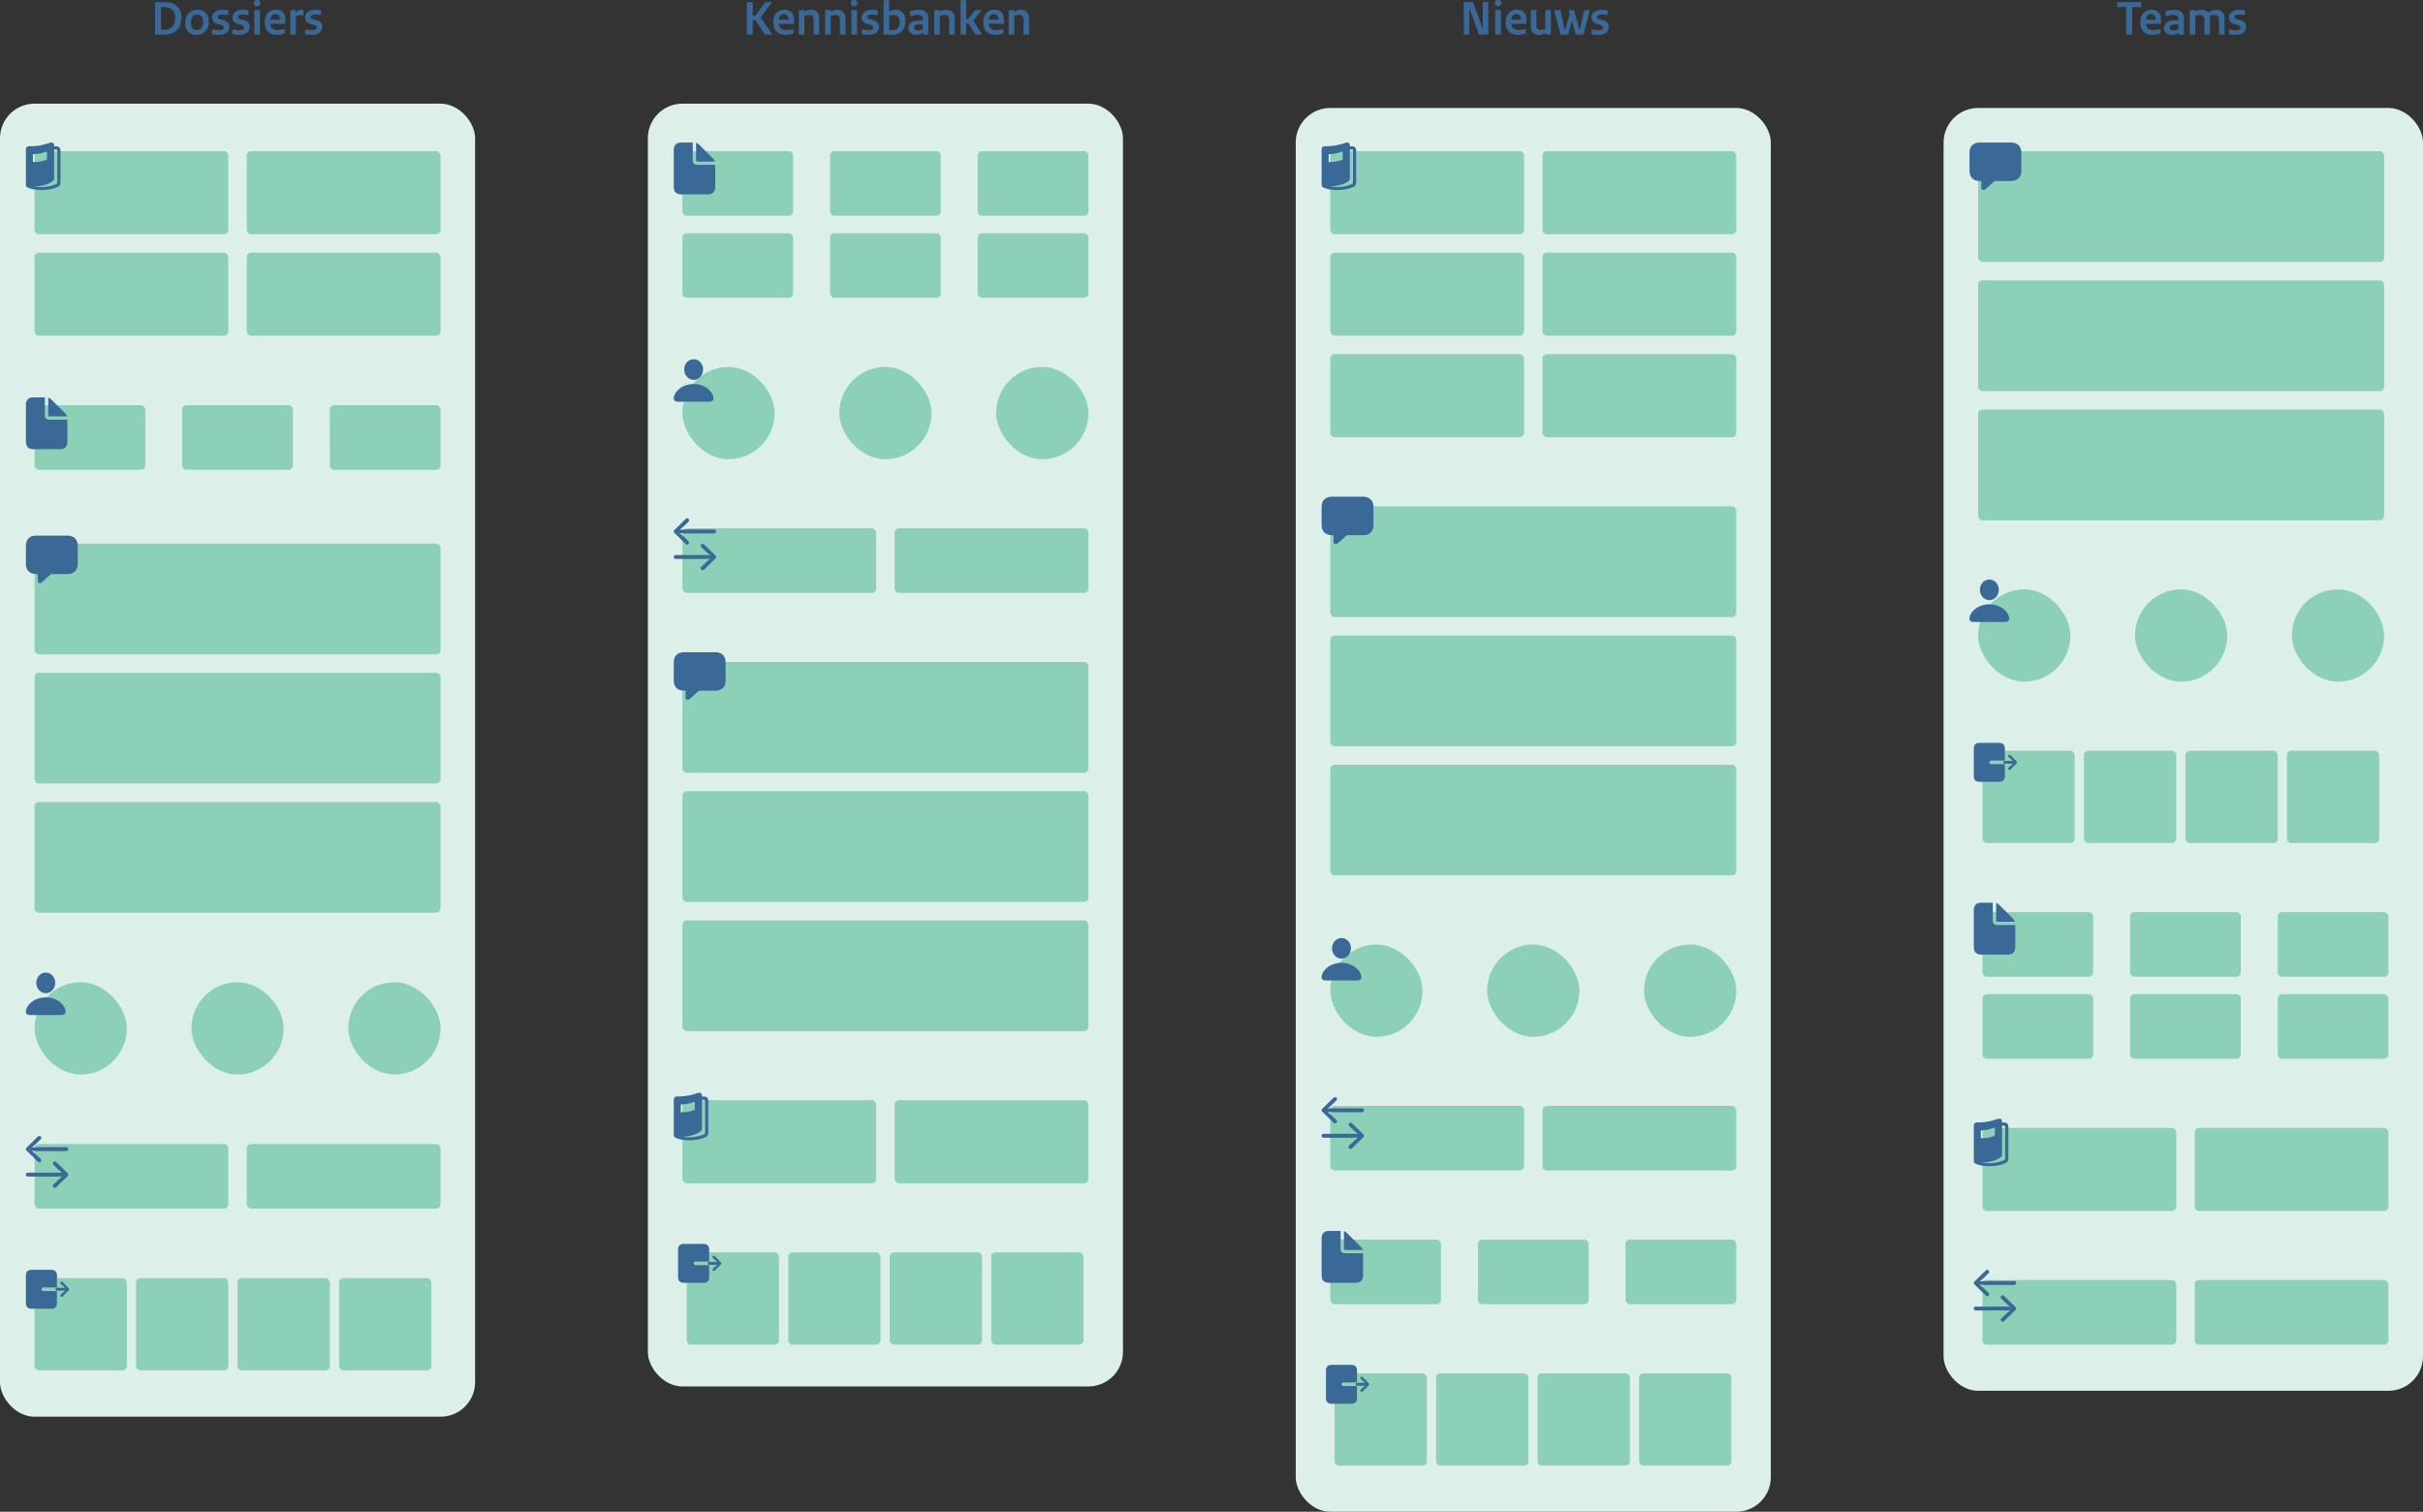 <svg xmlns="http://www.w3.org/2000/svg" width="561" height="350" fill="none"><rect width="100%" height="100%" fill="#333333" stroke="none"/><path fill="#3A6897" d="M35.902 8V.497h2.154c1.26 0 2.233.304 2.917.913.684.608 1.026 1.482 1.026 2.62 0 1.33-.35 2.323-1.048 2.982-.698.659-1.677.988-2.938.988h-2.11zm1.375-1.133h.79c.784 0 1.395-.226 1.831-.677.437-.451.656-1.15.656-2.095 0-.798-.228-1.409-.682-1.831-.455-.423-1.093-.634-1.913-.634h-.682v5.237zm6.322.5c-.483-.488-.725-1.184-.725-2.09 0-.906.274-1.638.822-2.197a2.69 2.69 0 0 1 1.992-.843c.799 0 1.442.243 1.929.73.49.487.736 1.19.736 2.106 0 .91-.276 1.642-.828 2.197a2.716 2.716 0 0 1-1.992.827c-.806 0-1.45-.244-1.934-.73zm.607-2.138c0 .572.124 1.004.37 1.294.251.286.597.43 1.037.43.412 0 .749-.163 1.01-.49.265-.325.398-.778.398-1.358 0-.566-.128-.994-.382-1.284-.25-.293-.593-.44-1.026-.44-.411 0-.75.163-1.015.489-.261.325-.392.778-.392 1.359zm4.92 2.685V6.792a6.79 6.79 0 0 0 1.617.187c.72 0 1.078-.195 1.074-.585a.454.454 0 0 0-.161-.36c-.104-.096-.306-.19-.607-.28l-.704-.209c-.813-.236-1.219-.737-1.219-1.503 0-.52.211-.944.634-1.273.426-.333 1.002-.5 1.73-.5.511 0 .97.041 1.374.124l-.075 1.085a8.964 8.964 0 0 0-1.375-.108c-.33 0-.58.05-.752.15-.168.097-.252.226-.252.387 0 .14.044.254.134.344.093.086.269.166.526.242l.682.172c.903.25 1.354.76 1.354 1.53 0 .58-.211 1.037-.634 1.37-.419.333-.992.5-1.719.5-.68.003-1.222-.047-1.627-.15zm4.705 0V6.792a6.797 6.797 0 0 0 1.617.187c.72 0 1.078-.195 1.074-.585a.454.454 0 0 0-.161-.36c-.104-.096-.306-.19-.607-.28l-.704-.209c-.813-.236-1.219-.737-1.219-1.503 0-.52.211-.944.634-1.273.426-.333 1.002-.5 1.73-.5.511 0 .97.041 1.374.124l-.075 1.085a8.962 8.962 0 0 0-1.375-.108c-.33 0-.58.05-.752.15-.168.097-.252.226-.252.387 0 .14.044.254.134.344.093.086.269.166.526.242l.683.172c.902.25 1.353.76 1.353 1.53 0 .58-.211 1.037-.634 1.37-.419.333-.992.5-1.718.5-.68.003-1.223-.047-1.628-.15zM58.767.738c0-.218.066-.397.199-.537.136-.14.322-.21.558-.21.244 0 .43.069.559.205.133.136.199.317.199.542a.71.71 0 0 1-.204.516c-.133.14-.317.21-.554.21-.243 0-.431-.067-.564-.2a.723.723 0 0 1-.193-.526zM58.885 8V2.366l1.29-.054V8h-1.29zm2.412-2.814c0-.931.24-1.655.72-2.17.48-.52 1.09-.78 1.831-.78.706 0 1.255.203 1.65.608.396.4.595.968.595 1.702 0 .39-.01.71-.032.956h-3.502c.125.974.706 1.461 1.74 1.461.545 0 1.094-.09 1.65-.274v1.08a5.939 5.939 0 0 1-1.816.295c-.888 0-1.583-.24-2.084-.72-.502-.48-.752-1.199-.752-2.158zm1.284-.629h2.255c0-.39-.096-.702-.29-.934-.193-.237-.456-.355-.79-.355a1.04 1.04 0 0 0-.789.338c-.207.222-.336.54-.386.951zM67.2 8V2.366l1.278-.054v.65c.358-.462.754-.693 1.187-.693.243 0 .46.025.65.075l-.091 1.257a2.681 2.681 0 0 0-.634-.091c-.373 0-.74.14-1.101.419V8h-1.29zm3.432-.086V6.792a6.78 6.78 0 0 0 1.617.187c.72 0 1.077-.195 1.074-.585a.454.454 0 0 0-.161-.36c-.104-.096-.306-.19-.607-.28l-.704-.209c-.813-.236-1.22-.737-1.22-1.503 0-.52.212-.944.635-1.273.426-.333 1.002-.5 1.73-.5.511 0 .97.041 1.374.124l-.075 1.085a8.962 8.962 0 0 0-1.375-.108c-.33 0-.58.05-.752.15-.168.097-.253.226-.253.387 0 .14.045.254.135.344.093.086.268.166.526.242l.682.172c.903.25 1.354.76 1.354 1.53 0 .58-.211 1.037-.634 1.37-.419.333-.992.5-1.719.5-.68.003-1.222-.047-1.627-.15z"/><rect width="110" height="304" y="24" fill="#DCF0E9" rx="8"/><rect width="44.864" height="14.954" x="8" y="264.863" fill="#8CD0B7" rx="1"/><rect width="44.864" height="14.954" x="57.137" y="264.863" fill="#8CD0B7" rx="1"/><rect width="94" height="25.636" x="8" y="125.863" fill="#8CD0B7" rx="1"/><rect width="94" height="25.636" x="8" y="155.772" fill="#8CD0B7" rx="1"/><rect width="94" height="25.636" x="8" y="185.682" fill="#8CD0B7" rx="1"/><rect width="21.364" height="21.364" x="8" y="295.909" fill="#8CD0B7" rx="1"/><rect width="21.364" height="21.364" x="31.5" y="295.909" fill="#8CD0B7" rx="1"/><rect width="21.364" height="21.364" x="55" y="295.909" fill="#8CD0B7" rx="1"/><rect width="21.364" height="21.364" x="78.5" y="295.909" fill="#8CD0B7" rx="1"/><rect width="21.364" height="21.364" x="8" y="227.409" fill="#8CD0B7" rx="10.682"/><rect width="21.364" height="21.364" x="80.637" y="227.409" fill="#8CD0B7" rx="10.682"/><rect width="21.364" height="21.364" x="44.318" y="227.409" fill="#8CD0B7" rx="10.682"/><rect width="25.636" height="14.954" x="8" y="93.818" fill="#8CD0B7" rx="1"/><rect width="25.636" height="14.954" x="76.363" y="93.818" fill="#8CD0B7" rx="1"/><rect width="25.636" height="14.954" x="42.182" y="93.818" fill="#8CD0B7" rx="1"/><rect width="44.864" height="19.227" x="8" y="35" fill="#8CD0B7" rx="1"/><rect width="44.864" height="19.227" x="57.137" y="35" fill="#8CD0B7" rx="1"/><rect width="44.864" height="19.227" x="8" y="58.5" fill="#8CD0B7" rx="1"/><rect width="44.864" height="19.227" x="57.137" y="58.5" fill="#8CD0B7" rx="1"/><path fill="#3A6897" d="M9.234 135c.212 0 .37-.106.626-.339l1.966-1.75h3.68c1.623 0 2.494-.869 2.494-2.422v-4.061c0-1.553-.871-2.428-2.494-2.428H8.494C6.87 124 6 124.869 6 126.428v4.061c0 1.558.871 2.422 2.494 2.422h.256v1.543c0 .329.174.546.484.546zm-2.3 100h7.324c.584 0 .934-.273.934-.726 0-1.409-1.764-3.353-4.599-3.353-2.829 0-4.593 1.944-4.593 3.353 0 .453.35.726.934.726zm3.665-5.057c1.168 0 2.184-1.049 2.184-2.414 0-1.349-1.016-2.348-2.184-2.348-1.17 0-2.185 1.021-2.185 2.359 0 1.354 1.01 2.403 2.185 2.403zM6 42.667c0 .366.078.587.416.756.781.347 1.86.577 3.152.577 1.28 0 2.719-.197 3.751-.713.548-.268.681-.517.681-1.099v-7.203c0-.76-.329-1.107-1.042-1.107h-.43v-.188c0-.465-.228-.69-.63-.69-.137 0-.301.033-.498.099-1.38.464-2.64.76-4.258.76h-.365c-.494 0-.777.295-.777.755v8.053zm1.622-5.251V35.83c0-.066.046-.122.11-.127a9.296 9.296 0 0 0 2.988-.6c.054-.024.15 0 .15.112v1.657c0 .042-.022.084-.064.098-.85.357-1.969.559-3.074.559-.06 0-.11-.038-.11-.113zm.233 5.782c1.795-.052 3.463-.568 4.368-1.277.21-.164.306-.333.306-.746v-6.542h.434c.2 0 .301.113.301.352v7.152c0 .282-.04.385-.301.502-.91.408-2.189.671-3.395.671-.575 0-1.12-.033-1.713-.113zM7.324 303h4.537c.884 0 1.324-.441 1.324-1.318v-2.771h-3.157a.422.422 0 0 1-.418-.415c0-.227.192-.42.418-.42h3.157v-2.762c0-.873-.44-1.314-1.324-1.314H7.324C6.44 294 6 294.441 6 295.314v6.368c0 .877.44 1.318 1.324 1.318zm5.528-4.504c0 .18.15.331.329.331h1.243l.64-.025-.303.286-.688.634a.3.3 0 0 0-.102.226c0 .177.124.307.299.307.09 0 .158-.034.226-.097l1.393-1.419a.318.318 0 0 0 .111-.243c0-.088-.026-.16-.111-.244l-1.393-1.419a.325.325 0 0 0-.226-.1.289.289 0 0 0-.299.302c0 .084.034.172.102.231l.688.638.304.285-.641-.029H13.18a.337.337 0 0 0-.33.336zm-6.7-32.789a.456.456 0 0 0 0 .68l2.616 2.559a.501.501 0 0 0 .335.148.432.432 0 0 0 .452-.452.425.425 0 0 0-.132-.315l-1.092-1.056-.945-.818 1.173.051h6.785a.436.436 0 0 0 .452-.457.435.435 0 0 0-.452-.452H8.56l-1.173.046.945-.813 1.092-1.061a.419.419 0 0 0 .132-.315c0-.264-.183-.447-.452-.447a.498.498 0 0 0-.335.142l-2.616 2.56zm9.497 6.591a.465.465 0 0 0 0-.685l-2.616-2.56a.525.525 0 0 0-.34-.142.424.424 0 0 0-.447.447c0 .132.04.233.127.315l1.097 1.061.945.818-1.173-.051H6.457a.439.439 0 0 0-.457.452.44.44 0 0 0 .457.457h6.785l1.173-.051-.945.818-1.097 1.056a.424.424 0 0 0-.127.32c0 .264.178.447.447.447a.525.525 0 0 0 .34-.142l2.616-2.56zM7.77 104h6.06c1.182 0 1.77-.588 1.77-1.752v-5.082h-4.132c-.73 0-1.079-.341-1.079-1.058V92H7.77C6.594 92 6 92.593 6 93.757v8.491c0 1.17.588 1.752 1.77 1.752zm3.715-7.6h4.046c-.034-.23-.2-.454-.473-.728l-3.145-3.14c-.268-.269-.502-.431-.742-.47v4.035c0 .202.103.302.314.302zM338.902 8V.497h2.154l2.202 6.064h.054V.497h1.268V8h-2.16l-2.196-6.059h-.043V8h-1.279zm7.192-7.262c0-.218.066-.397.199-.537.136-.14.322-.21.559-.21.243 0 .429.069.558.205.133.136.199.317.199.542a.71.71 0 0 1-.204.516c-.133.14-.317.21-.553.21-.244 0-.432-.067-.564-.2a.723.723 0 0 1-.194-.526zM346.212 8V2.366l1.289-.054V8h-1.289zm2.412-2.814c0-.931.24-1.655.72-2.17.48-.52 1.09-.78 1.831-.78.706 0 1.255.203 1.649.608.398.4.596.968.596 1.702 0 .39-.01.71-.032.956h-3.502c.126.974.706 1.461 1.74 1.461a5.25 5.25 0 0 0 1.649-.274v1.08a5.934 5.934 0 0 1-1.815.295c-.888 0-1.583-.24-2.084-.72-.501-.48-.752-1.199-.752-2.158zm1.284-.629h2.256c0-.39-.097-.702-.29-.934-.194-.237-.457-.355-.79-.355a1.04 1.04 0 0 0-.79.338c-.207.222-.336.54-.386.951zm4.522 1.483V2.366l1.295-.054v3.486c0 .39.077.671.231.843.154.172.406.258.757.258.354 0 .714-.08 1.079-.242V2.366l1.3-.054V8h-1.251v-.376c-.519.315-1.001.473-1.445.473-.645 0-1.133-.176-1.466-.527-.333-.354-.5-.864-.5-1.53zm5.377-3.707h1.482l.972 4.566h.054l1.123-3.507-.285-1.058h1.294l1.289 4.565h.054l.978-4.566h1.353L366.606 8h-1.794l-.827-3.126h-.043L363.04 8h-1.724l-1.509-5.667zm8.701 5.581V6.792a6.78 6.78 0 0 0 1.617.187c.719 0 1.077-.195 1.074-.585a.456.456 0 0 0-.161-.36c-.104-.096-.307-.19-.607-.28l-.704-.209c-.813-.236-1.219-.737-1.219-1.503 0-.52.211-.944.634-1.273.426-.333 1.002-.5 1.729-.5.512 0 .97.041 1.375.124l-.075 1.085a8.961 8.961 0 0 0-1.375-.108c-.33 0-.58.05-.752.15-.168.097-.252.226-.252.387 0 .14.044.254.134.344.093.086.268.166.526.242l.682.172c.903.25 1.354.76 1.354 1.53 0 .58-.211 1.037-.634 1.37-.419.333-.992.5-1.719.5-.68.003-1.223-.047-1.627-.15z"/><rect width="110" height="325" x="300" y="25" fill="#DCF0E9" rx="8"/><rect width="44.864" height="14.954" x="308" y="256.046" fill="#8CD0B7" rx="1"/><rect width="44.864" height="14.954" x="357.137" y="256.046" fill="#8CD0B7" rx="1"/><rect width="94" height="25.636" x="308" y="117.228" fill="#8CD0B7" rx="1"/><rect width="94" height="25.636" x="308" y="147.137" fill="#8CD0B7" rx="1"/><rect width="94" height="25.636" x="308" y="177.046" fill="#8CD0B7" rx="1"/><rect width="21.364" height="21.364" x="309" y="317.955" fill="#8CD0B7" rx="1"/><rect width="21.364" height="21.364" x="332.5" y="317.955" fill="#8CD0B7" rx="1"/><rect width="21.364" height="21.364" x="356" y="317.955" fill="#8CD0B7" rx="1"/><rect width="21.364" height="21.364" x="379.5" y="317.955" fill="#8CD0B7" rx="1"/><rect width="21.364" height="21.364" x="308" y="218.682" fill="#8CD0B7" rx="10.682"/><rect width="21.364" height="21.364" x="380.637" y="218.682" fill="#8CD0B7" rx="10.682"/><rect width="21.364" height="21.364" x="344.318" y="218.682" fill="#8CD0B7" rx="10.682"/><rect width="25.636" height="14.954" x="308" y="287" fill="#8CD0B7" rx="1"/><rect width="25.636" height="14.954" x="376.363" y="287" fill="#8CD0B7" rx="1"/><rect width="25.636" height="14.954" x="342.182" y="287" fill="#8CD0B7" rx="1"/><rect width="44.864" height="19.227" x="308" y="35" fill="#8CD0B7" rx="1"/><rect width="44.864" height="19.227" x="357.137" y="35" fill="#8CD0B7" rx="1"/><rect width="44.864" height="19.227" x="308" y="58.5" fill="#8CD0B7" rx="1"/><rect width="44.864" height="19.227" x="357.137" y="58.5" fill="#8CD0B7" rx="1"/><rect width="44.864" height="19.227" x="308" y="82" fill="#8CD0B7" rx="1"/><rect width="44.864" height="19.227" x="357.137" y="82" fill="#8CD0B7" rx="1"/><path fill="#3A6897" d="M309.234 126c.212 0 .37-.106.626-.339l1.966-1.75h3.68c1.623 0 2.494-.869 2.494-2.422v-4.061c0-1.553-.871-2.428-2.494-2.428h-7.012c-1.623 0-2.494.869-2.494 2.428v4.061c0 1.558.871 2.422 2.494 2.422h.256v1.543c0 .329.174.546.484.546zm-2.3 101h7.324c.584 0 .934-.273.934-.726 0-1.409-1.764-3.353-4.599-3.353-2.829 0-4.593 1.944-4.593 3.353 0 .453.35.726.934.726zm3.665-5.057c1.168 0 2.184-1.049 2.184-2.414 0-1.349-1.016-2.348-2.184-2.348-1.169 0-2.185 1.021-2.185 2.359 0 1.354 1.01 2.403 2.185 2.403zM306 42.667c0 .366.078.587.416.756.781.347 1.859.577 3.152.577 1.28 0 2.719-.197 3.751-.713.548-.268.681-.517.681-1.099v-7.203c0-.76-.329-1.107-1.042-1.107h-.429v-.188c0-.465-.229-.69-.631-.69-.137 0-.301.033-.498.099-1.379.464-2.64.76-4.258.76h-.365c-.494 0-.777.295-.777.755v8.053zm1.622-5.251V35.83c0-.066.046-.122.11-.127a9.303 9.303 0 0 0 2.988-.6c.054-.024.15 0 .15.112v1.657c0 .042-.022.084-.064.098-.849.357-1.969.559-3.074.559-.06 0-.11-.038-.11-.113zm.233 5.782c1.795-.052 3.463-.568 4.368-1.277.21-.164.306-.333.306-.746v-6.542h.434c.201 0 .301.113.301.352v7.152c0 .282-.041.385-.301.502-.909.408-2.189.671-3.395.671-.575 0-1.119-.033-1.713-.113zM308.324 325h4.537c.884 0 1.324-.441 1.324-1.318v-2.771h-3.157a.422.422 0 0 1-.418-.415c0-.227.192-.42.418-.42h3.157v-2.762c0-.873-.44-1.314-1.324-1.314h-4.537c-.884 0-1.324.441-1.324 1.314v6.368c0 .877.44 1.318 1.324 1.318zm5.528-4.504c0 .18.149.331.329.331h1.243l.641-.025-.304.286-.688.634a.302.302 0 0 0-.102.226c0 .177.124.307.299.307.09 0 .158-.034.226-.097l1.393-1.419a.32.32 0 0 0 .111-.243c0-.088-.026-.16-.111-.244l-1.393-1.419a.323.323 0 0 0-.226-.1.29.29 0 0 0-.299.302c0 .084.034.172.102.231l.688.638.304.285-.641-.029h-1.243a.337.337 0 0 0-.329.336zm-7.7-63.789a.456.456 0 0 0 0 .68l2.616 2.559a.5.5 0 0 0 .335.148.432.432 0 0 0 .452-.452.426.426 0 0 0-.132-.315l-1.092-1.056-.945-.818 1.173.051h6.785a.436.436 0 0 0 .452-.457.435.435 0 0 0-.452-.452h-6.785l-1.173.046.945-.813 1.092-1.061a.42.42 0 0 0 .132-.315c0-.264-.183-.447-.452-.447a.497.497 0 0 0-.335.142l-2.616 2.56zm9.497 6.591a.465.465 0 0 0 0-.685l-2.616-2.56a.523.523 0 0 0-.34-.142.424.424 0 0 0-.447.447c0 .132.041.233.127.315l1.097 1.061.945.818-1.173-.051h-6.785a.439.439 0 0 0-.457.452.44.44 0 0 0 .457.457h6.785l1.173-.051-.945.818-1.097 1.056a.426.426 0 0 0-.127.32c0 .264.178.447.447.447a.523.523 0 0 0 .34-.142l2.616-2.56zM307.769 297h6.062c1.181 0 1.769-.588 1.769-1.752v-5.082h-4.132c-.731 0-1.079-.341-1.079-1.058V285h-2.62c-1.175 0-1.769.593-1.769 1.757v8.491c0 1.17.588 1.752 1.769 1.752zm3.716-7.601h4.046c-.034-.229-.199-.453-.473-.727l-3.145-3.14c-.268-.269-.502-.431-.742-.47v4.035c0 .202.103.302.314.302zM490.199 1.63V.497h5.543V1.63h-2.079V8h-1.386V1.63h-2.078zm5.355 3.556c0-.931.24-1.655.719-2.17.48-.52 1.091-.78 1.832-.78.705 0 1.255.203 1.649.608.397.4.596.968.596 1.702 0 .39-.011.71-.032.956h-3.502c.125.974.705 1.461 1.74 1.461.544 0 1.094-.09 1.649-.274v1.08a5.94 5.94 0 0 1-1.815.295c-.888 0-1.583-.24-2.084-.72-.502-.48-.752-1.199-.752-2.158zm1.283-.629h2.256c0-.39-.096-.702-.29-.934-.193-.237-.456-.355-.789-.355a1.04 1.04 0 0 0-.79.338c-.208.222-.336.54-.387.951zm4.19 1.934c0-.545.216-.974.65-1.29.433-.318 1.076-.477 1.928-.477.104 0 .238.001.403.005.168.004.293.005.376.005v-.333c0-.637-.423-.956-1.268-.956-.519 0-1.054.115-1.606.344l-.182-1.09a5.21 5.21 0 0 1 2.035-.43c.756 0 1.323.174 1.703.521.379.344.569.834.569 1.472V8h-1.208v-.365c-.455.286-.99.43-1.606.43-.573 0-1.015-.144-1.327-.43-.311-.287-.467-.668-.467-1.144zm1.332-.108a.59.59 0 0 0 .22.478c.147.122.356.183.629.183.411 0 .803-.099 1.176-.295v-1.07a15.734 15.734 0 0 0-.747-.02c-.852 0-1.278.24-1.278.724zM507.01 8V2.366l1.257-.054v.419c.512-.308 1.006-.462 1.483-.462.68 0 1.197.206 1.552.618.58-.412 1.178-.618 1.794-.618.623 0 1.104.175 1.445.526.34.348.51.844.51 1.488V8h-1.295V4.546c0-.72-.342-1.08-1.026-1.08-.336 0-.687.074-1.052.221V8h-1.3V4.546c0-.72-.342-1.08-1.026-1.08a2.76 2.76 0 0 0-1.053.221V8h-1.289zm9.061-.086V6.792a6.78 6.78 0 0 0 1.617.187c.72 0 1.078-.195 1.074-.585a.456.456 0 0 0-.161-.36c-.104-.096-.306-.19-.607-.28l-.703-.209c-.813-.236-1.22-.737-1.22-1.503 0-.52.212-.944.634-1.273.426-.333 1.003-.5 1.73-.5.512 0 .97.041 1.375.124l-.076 1.085a8.961 8.961 0 0 0-1.375-.108c-.329 0-.58.05-.752.15-.168.097-.252.226-.252.387 0 .14.045.254.134.344.093.086.269.166.527.242l.682.172c.902.25 1.353.76 1.353 1.53 0 .58-.211 1.037-.634 1.37-.418.333-.991.5-1.718.5-.681.003-1.223-.047-1.628-.15z"/><rect width="111" height="297" x="450" y="25" fill="#DCF0E9" rx="8"/><rect width="44.864" height="14.954" x="459" y="296.363" fill="#8CD0B7" rx="1"/><rect width="44.864" height="14.954" x="508.137" y="296.363" fill="#8CD0B7" rx="1"/><rect width="94" height="25.636" x="458" y="35" fill="#8CD0B7" rx="1"/><rect width="94" height="25.636" x="458" y="64.909" fill="#8CD0B7" rx="1"/><rect width="94" height="25.636" x="458" y="94.818" fill="#8CD0B7" rx="1"/><rect width="21.364" height="21.364" x="459" y="173.818" fill="#8CD0B7" rx="1"/><rect width="21.364" height="21.364" x="482.5" y="173.818" fill="#8CD0B7" rx="1"/><rect width="21.364" height="21.364" x="506" y="173.818" fill="#8CD0B7" rx="1"/><rect width="21.364" height="21.364" x="529.5" y="173.818" fill="#8CD0B7" rx="1"/><rect width="21.364" height="21.364" x="458" y="136.455" fill="#8CD0B7" rx="10.682"/><rect width="21.364" height="21.364" x="530.637" y="136.455" fill="#8CD0B7" rx="10.682"/><rect width="21.364" height="21.364" x="494.318" y="136.455" fill="#8CD0B7" rx="10.682"/><rect width="25.636" height="14.954" x="459" y="211.182" fill="#8CD0B7" rx="1"/><rect width="25.636" height="14.954" x="527.363" y="211.182" fill="#8CD0B7" rx="1"/><rect width="25.636" height="14.954" x="493.182" y="211.182" fill="#8CD0B7" rx="1"/><rect width="25.636" height="14.954" x="459" y="230.182" fill="#8CD0B7" rx="1"/><rect width="25.636" height="14.954" x="527.363" y="230.182" fill="#8CD0B7" rx="1"/><rect width="25.636" height="14.954" x="493.182" y="230.182" fill="#8CD0B7" rx="1"/><rect width="44.864" height="19.227" x="459" y="261.137" fill="#8CD0B7" rx="1"/><rect width="44.864" height="19.227" x="508.137" y="261.137" fill="#8CD0B7" rx="1"/><path fill="#3A6897" d="M459.234 44c.212 0 .37-.106.626-.34l1.966-1.749h3.68c1.623 0 2.494-.87 2.494-2.422v-4.061c0-1.553-.871-2.428-2.494-2.428h-7.012c-1.623 0-2.494.87-2.494 2.428v4.06c0 1.56.871 2.423 2.494 2.423h.256v1.543c0 .329.174.546.484.546zm-2.3 100h7.324c.584 0 .934-.273.934-.726 0-1.409-1.764-3.353-4.599-3.353-2.829 0-4.593 1.944-4.593 3.353 0 .453.35.726.934.726zm3.665-5.057c1.168 0 2.184-1.049 2.184-2.414 0-1.349-1.016-2.348-2.184-2.348-1.169 0-2.185 1.021-2.185 2.359 0 1.354 1.01 2.403 2.185 2.403zM457 268.667c0 .366.078.587.416.756.781.347 1.859.577 3.152.577 1.28 0 2.719-.197 3.751-.713.548-.268.681-.517.681-1.098v-7.204c0-.76-.329-1.107-1.042-1.107h-.429v-.188c0-.465-.229-.69-.631-.69-.137 0-.301.033-.498.099-1.379.464-2.64.76-4.258.76h-.365c-.494 0-.777.295-.777.755v8.053zm1.622-5.251v-1.586c0-.066.046-.122.11-.127a9.295 9.295 0 0 0 2.988-.601c.054-.023.15 0 .15.113v1.657c0 .042-.022.084-.064.098-.849.357-1.969.559-3.074.559-.06 0-.11-.038-.11-.113zm.233 5.781c1.795-.051 3.463-.567 4.368-1.276.21-.164.306-.333.306-.746v-6.542h.434c.201 0 .301.113.301.352v7.152c0 .282-.041.385-.301.502-.909.408-2.189.671-3.395.671-.575 0-1.119-.033-1.713-.113zM458.324 181h4.537c.884 0 1.324-.441 1.324-1.318v-2.771h-3.157a.422.422 0 0 1-.418-.415c0-.227.192-.42.418-.42h3.157v-2.762c0-.873-.44-1.314-1.324-1.314h-4.537c-.884 0-1.324.441-1.324 1.314v6.368c0 .877.44 1.318 1.324 1.318zm5.528-4.504c0 .18.149.331.329.331h1.243l.641-.025-.304.286-.688.634a.302.302 0 0 0-.102.226c0 .177.124.307.299.307.09 0 .158-.034.226-.097l1.393-1.419a.32.32 0 0 0 .111-.243c0-.088-.026-.16-.111-.244l-1.393-1.419a.323.323 0 0 0-.226-.1.29.29 0 0 0-.299.302c0 .084.034.172.102.231l.688.638.304.285-.641-.029h-1.243a.337.337 0 0 0-.329.336zm-6.7 120.211a.456.456 0 0 0 0 .68l2.616 2.559a.5.5 0 0 0 .335.148.432.432 0 0 0 .452-.452.426.426 0 0 0-.132-.315l-1.092-1.056-.945-.818 1.173.051h6.785a.436.436 0 0 0 .452-.457.435.435 0 0 0-.452-.452h-6.785l-1.173.046.945-.813 1.092-1.061a.42.42 0 0 0 .132-.315c0-.264-.183-.447-.452-.447a.497.497 0 0 0-.335.142l-2.616 2.56zm9.497 6.591a.465.465 0 0 0 0-.685l-2.616-2.56a.523.523 0 0 0-.34-.142.424.424 0 0 0-.447.447c0 .132.041.233.127.315l1.097 1.061.945.818-1.173-.051h-6.785a.439.439 0 0 0-.457.452.44.44 0 0 0 .457.457h6.785l1.173-.051-.945.818-1.097 1.056a.426.426 0 0 0-.127.32c0 .264.178.447.447.447a.523.523 0 0 0 .34-.142l2.616-2.56zM458.769 221h6.062c1.181 0 1.769-.588 1.769-1.752v-5.082h-4.132c-.731 0-1.079-.341-1.079-1.058V209h-2.62c-1.175 0-1.769.593-1.769 1.757v8.491c0 1.17.588 1.752 1.769 1.752zm3.716-7.601h4.046c-.034-.229-.199-.453-.473-.727l-3.145-3.14c-.268-.269-.502-.431-.742-.47v4.035c0 .202.103.302.314.302zM172.902 8V.497h1.375v3.115h.618l2.267-3.115h1.579l-2.637 3.523L178.821 8h-1.718l-2.176-3.266h-.65V8h-1.375zm6.145-2.814c0-.931.24-1.655.72-2.17.479-.52 1.09-.78 1.831-.78.706 0 1.255.203 1.649.608.398.4.596.968.596 1.702 0 .39-.01.71-.032.956h-3.502c.125.974.705 1.461 1.74 1.461a5.25 5.25 0 0 0 1.649-.274v1.08a5.94 5.94 0 0 1-1.815.295c-.888 0-1.583-.24-2.084-.72-.501-.48-.752-1.199-.752-2.158zm1.284-.629h2.255c0-.39-.096-.702-.29-.934-.193-.237-.456-.355-.789-.355a1.04 1.04 0 0 0-.79.338c-.207.222-.336.54-.386.951zM184.95 8V2.366l1.257-.054v.419c.49-.308.988-.462 1.493-.462.623 0 1.106.175 1.45.526.347.348.521.84.521 1.477V8h-1.289V4.536c0-.713-.347-1.07-1.042-1.07-.38 0-.747.074-1.101.221V8h-1.289zm6.091 0V2.366l1.256-.054v.419c.491-.308.989-.462 1.494-.462.623 0 1.106.175 1.45.526.347.348.521.84.521 1.477V8h-1.289V4.536c0-.713-.348-1.07-1.042-1.07-.38 0-.747.074-1.101.221V8h-1.289zm5.972-7.262c0-.218.066-.397.199-.537.136-.14.322-.21.559-.21.243 0 .429.069.558.205.133.136.199.317.199.542a.71.71 0 0 1-.204.516c-.133.14-.317.21-.553.21-.244 0-.432-.067-.564-.2a.723.723 0 0 1-.194-.526zM197.131 8V2.366l1.289-.054V8h-1.289zm2.401-.086V6.792a6.78 6.78 0 0 0 1.617.187c.72 0 1.078-.195 1.074-.585a.456.456 0 0 0-.161-.36c-.104-.096-.306-.19-.607-.28l-.704-.209c-.812-.236-1.219-.737-1.219-1.503 0-.52.211-.944.634-1.273.426-.333 1.003-.5 1.73-.5.512 0 .97.041 1.375.124l-.076 1.085a8.961 8.961 0 0 0-1.375-.108c-.329 0-.58.05-.752.15-.168.097-.252.226-.252.387 0 .14.045.254.134.344.093.086.269.166.527.242l.682.172c.902.25 1.353.76 1.353 1.53 0 .58-.211 1.037-.634 1.37-.419.333-.991.5-1.718.5-.681.003-1.223-.047-1.628-.15zm5.054.032V.066l1.289-.064V2.7c.455-.287.931-.43 1.429-.43.727 0 1.296.233 1.708.698.416.466.623 1.135.623 2.01 0 .973-.288 1.732-.864 2.276-.573.541-1.341.811-2.305.811a14.482 14.482 0 0 1-1.88-.118zm1.289-1.047a4.2 4.2 0 0 0 .683.054c.551 0 .981-.153 1.289-.457.311-.304.467-.775.467-1.413 0-.544-.125-.948-.376-1.213-.247-.269-.591-.403-1.031-.403-.337 0-.681.073-1.032.22v3.212zm4.458-.408c0-.545.217-.974.65-1.29.434-.318 1.076-.477 1.929-.477.103 0 .238.001.402.005.169.004.294.005.376.005v-.333c0-.637-.422-.956-1.267-.956-.519 0-1.055.115-1.606.344l-.183-1.09a5.214 5.214 0 0 1 2.036-.43c.755 0 1.323.174 1.703.521.379.344.569.834.569 1.472V8h-1.209v-.365c-.454.286-.99.43-1.606.43-.572 0-1.015-.144-1.326-.43-.312-.287-.468-.668-.468-1.144zm1.333-.108a.59.59 0 0 0 .22.478c.147.122.356.183.628.183a2.49 2.49 0 0 0 1.176-.295v-1.07a15.66 15.66 0 0 0-.746-.02c-.852 0-1.278.24-1.278.724zM216.317 8V2.366l1.257-.054v.419c.49-.308.988-.462 1.493-.462.623 0 1.106.175 1.45.526.347.348.521.84.521 1.477V8h-1.289V4.536c0-.713-.347-1.07-1.042-1.07-.38 0-.747.074-1.101.221V8h-1.289zm6.091 0V.067l1.289-.065V4.38h.483l1.617-2.046h1.482l-1.955 2.4 2.1 3.266h-1.563l-1.606-2.605h-.558V8h-1.289zm5.237-2.814c0-.931.239-1.655.719-2.17.48-.52 1.091-.78 1.832-.78.705 0 1.255.203 1.649.608.397.4.596.968.596 1.702 0 .39-.011.71-.032.956h-3.502c.125.974.705 1.461 1.74 1.461.544 0 1.094-.09 1.649-.274v1.08a5.94 5.94 0 0 1-1.816.295c-.888 0-1.582-.24-2.084-.72-.501-.48-.751-1.199-.751-2.158zm1.283-.629h2.256c0-.39-.097-.702-.29-.934-.193-.237-.456-.355-.79-.355-.315 0-.578.113-.789.338-.208.222-.337.54-.387.951zM233.547 8V2.366l1.257-.054v.419c.491-.308.988-.462 1.493-.462.623 0 1.107.175 1.451.526.347.348.521.84.521 1.477V8h-1.29V4.536c0-.713-.347-1.07-1.041-1.07-.38 0-.747.074-1.102.221V8h-1.289z"/><rect width="110" height="297" x="150" y="24" fill="#DCF0E9" rx="8"/><rect width="44.864" height="14.954" x="158" y="122.318" fill="#8CD0B7" rx="1"/><rect width="44.864" height="14.954" x="207.137" y="122.318" fill="#8CD0B7" rx="1"/><rect width="94" height="25.636" x="158" y="153.272" fill="#8CD0B7" rx="1"/><rect width="94" height="25.636" x="158" y="183.182" fill="#8CD0B7" rx="1"/><rect width="94" height="25.636" x="158" y="213.091" fill="#8CD0B7" rx="1"/><rect width="21.364" height="21.364" x="159" y="289.955" fill="#8CD0B7" rx="1"/><rect width="21.364" height="21.364" x="182.5" y="289.955" fill="#8CD0B7" rx="1"/><rect width="21.364" height="21.364" x="206" y="289.955" fill="#8CD0B7" rx="1"/><rect width="21.364" height="21.364" x="229.5" y="289.955" fill="#8CD0B7" rx="1"/><rect width="21.364" height="21.364" x="158" y="84.955" fill="#8CD0B7" rx="10.682"/><rect width="21.364" height="21.364" x="230.637" y="84.955" fill="#8CD0B7" rx="10.682"/><rect width="21.364" height="21.364" x="194.318" y="84.955" fill="#8CD0B7" rx="10.682"/><rect width="25.636" height="14.954" x="158" y="35" fill="#8CD0B7" rx="1"/><rect width="25.636" height="14.954" x="226.363" y="35" fill="#8CD0B7" rx="1"/><rect width="25.636" height="14.954" x="192.182" y="35" fill="#8CD0B7" rx="1"/><rect width="25.636" height="14.954" x="158" y="54" fill="#8CD0B7" rx="1"/><rect width="25.636" height="14.954" x="226.363" y="54" fill="#8CD0B7" rx="1"/><rect width="25.636" height="14.954" x="192.182" y="54" fill="#8CD0B7" rx="1"/><rect width="44.864" height="19.227" x="158" y="254.728" fill="#8CD0B7" rx="1"/><rect width="44.864" height="19.227" x="207.137" y="254.728" fill="#8CD0B7" rx="1"/><path fill="#3A6897" d="M159.234 162c.212 0 .37-.106.626-.339l1.966-1.75h3.68c1.623 0 2.494-.869 2.494-2.422v-4.061c0-1.553-.871-2.428-2.494-2.428h-7.012c-1.623 0-2.494.869-2.494 2.428v4.061c0 1.558.871 2.422 2.494 2.422h.256v1.543c0 .329.174.546.484.546zm-2.3-69h7.324c.584 0 .934-.273.934-.726 0-1.409-1.764-3.353-4.599-3.353-2.829 0-4.593 1.944-4.593 3.353 0 .453.35.726.934.726zm3.665-5.057c1.168 0 2.184-1.049 2.184-2.414 0-1.349-1.016-2.348-2.184-2.348-1.169 0-2.185 1.021-2.185 2.359 0 1.354 1.01 2.403 2.185 2.403zM156 262.667c0 .366.078.587.416.756.781.347 1.859.577 3.152.577 1.28 0 2.719-.197 3.751-.713.548-.268.681-.517.681-1.098v-7.204c0-.76-.329-1.107-1.042-1.107h-.429v-.188c0-.465-.229-.69-.631-.69-.137 0-.301.033-.498.099-1.379.464-2.64.76-4.258.76h-.365c-.494 0-.777.295-.777.755v8.053zm1.622-5.251v-1.586c0-.066.046-.122.11-.127a9.295 9.295 0 0 0 2.988-.601c.054-.023.15 0 .15.113v1.657c0 .042-.022.084-.064.098-.849.357-1.969.559-3.074.559-.06 0-.11-.038-.11-.113zm.233 5.781c1.795-.051 3.463-.567 4.368-1.276.21-.164.306-.333.306-.746v-6.542h.434c.201 0 .301.113.301.352v7.152c0 .282-.041.385-.301.502-.909.408-2.189.671-3.395.671-.575 0-1.119-.033-1.713-.113zm.469 33.803h4.537c.884 0 1.324-.441 1.324-1.318v-2.771h-3.157a.422.422 0 0 1-.418-.415c0-.227.192-.42.418-.42h3.157v-2.762c0-.873-.44-1.314-1.324-1.314h-4.537c-.884 0-1.324.441-1.324 1.314v6.368c0 .877.44 1.318 1.324 1.318zm5.528-4.504c0 .18.149.331.329.331h1.243l.641-.025-.304.286-.688.634a.302.302 0 0 0-.102.226c0 .177.124.307.299.307.09 0 .158-.034.226-.097l1.393-1.419a.32.32 0 0 0 .111-.243c0-.088-.026-.16-.111-.244l-1.393-1.419a.323.323 0 0 0-.226-.1.29.29 0 0 0-.299.302c0 .084.034.172.102.231l.688.638.304.285-.641-.029h-1.243a.337.337 0 0 0-.329.336zm-7.7-169.789a.456.456 0 0 0 0 .68l2.616 2.559a.5.5 0 0 0 .335.148.432.432 0 0 0 .452-.452.426.426 0 0 0-.132-.315l-1.092-1.056-.945-.818 1.173.051h6.785a.436.436 0 0 0 .452-.457.435.435 0 0 0-.452-.452h-6.785l-1.173.046.945-.813 1.092-1.061a.42.42 0 0 0 .132-.315c0-.264-.183-.447-.452-.447a.497.497 0 0 0-.335.142l-2.616 2.56zm9.497 6.591a.465.465 0 0 0 0-.685l-2.616-2.56a.523.523 0 0 0-.34-.142.424.424 0 0 0-.447.447c0 .132.041.233.127.315l1.097 1.061.945.818-1.173-.051h-6.785a.439.439 0 0 0-.457.452.44.44 0 0 0 .457.457h6.785l1.173-.051-.945.818-1.097 1.056a.426.426 0 0 0-.127.32c0 .264.178.447.447.447a.523.523 0 0 0 .34-.142l2.616-2.56zM157.769 45h6.062c1.181 0 1.769-.588 1.769-1.752v-5.082h-4.132c-.731 0-1.079-.341-1.079-1.058V33h-2.62c-1.175 0-1.769.593-1.769 1.758v8.49c0 1.17.588 1.752 1.769 1.752zm3.716-7.6h4.046c-.034-.23-.199-.454-.473-.728l-3.145-3.14c-.268-.269-.502-.431-.742-.47v4.035c0 .201.103.302.314.302z"/></svg>